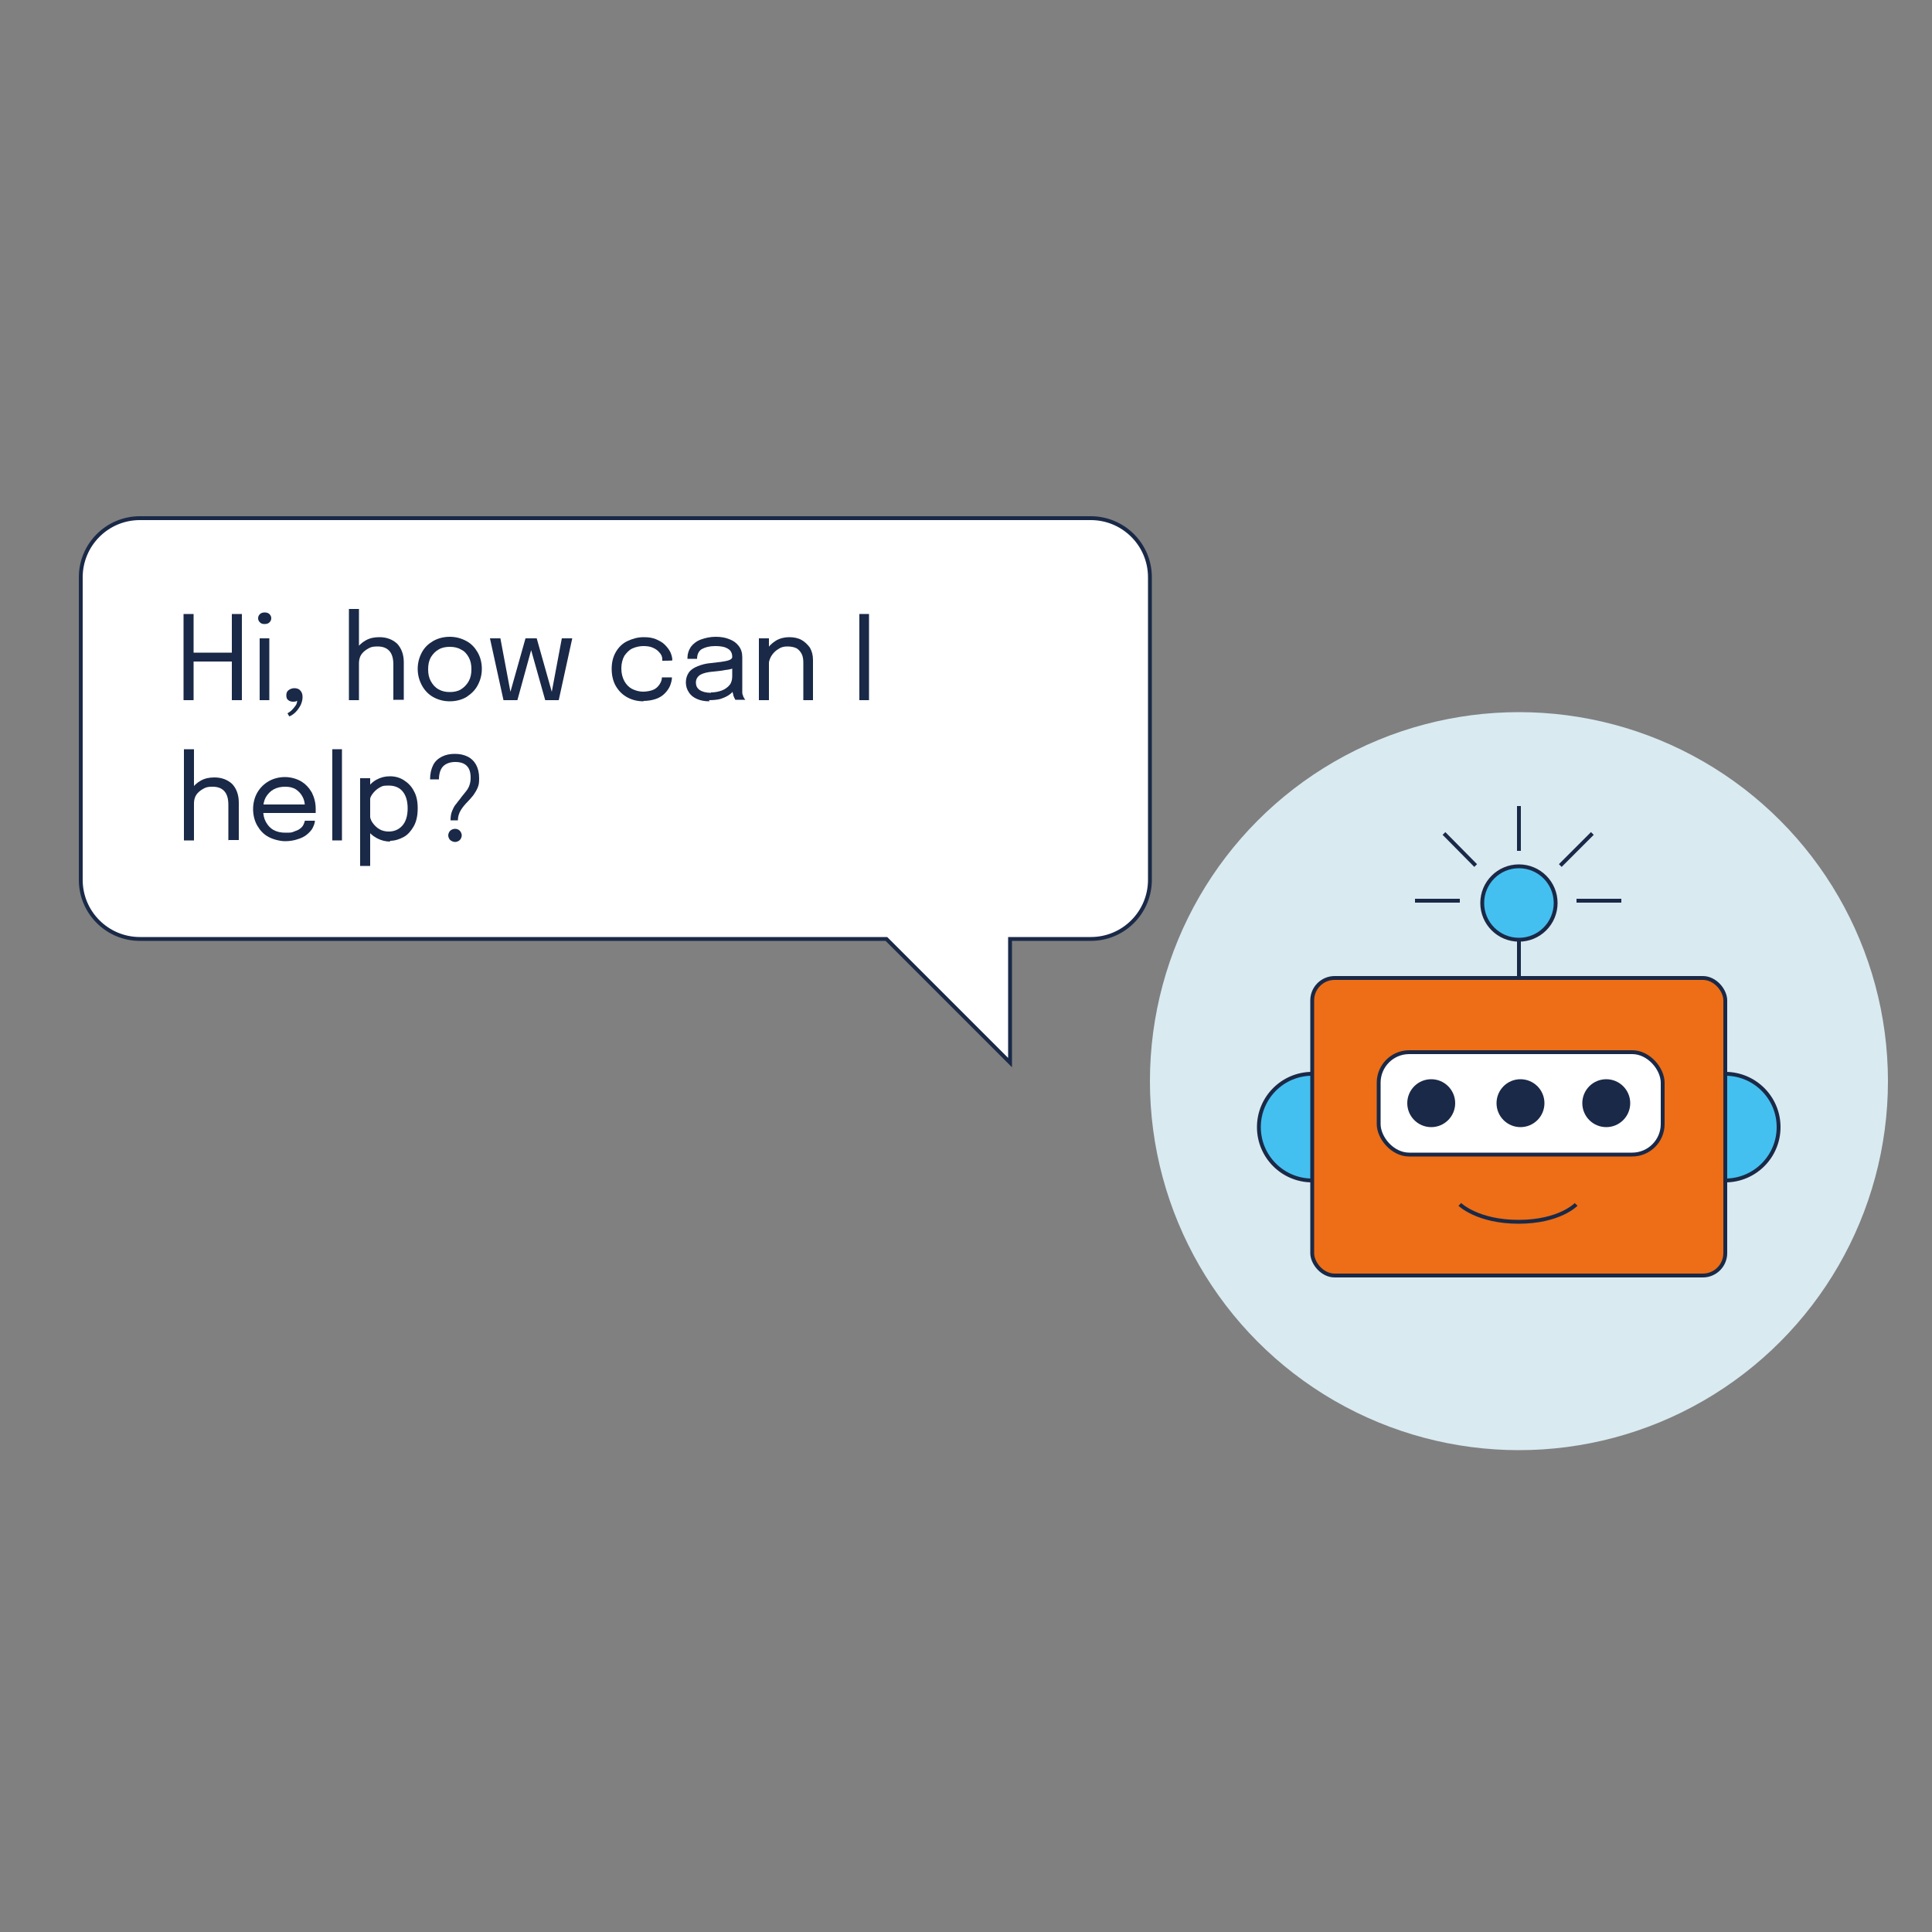 <svg xmlns="http://www.w3.org/2000/svg" id="Ebene_1" data-name="Ebene 1" viewBox="0 0 500 500"><rect x="0" y="0" width="500" height="500" fill="#808080" stroke="none"/><defs><style>      .cls-1 {        fill: #44c0f0;      }      .cls-1, .cls-2, .cls-3, .cls-4, .cls-5 {        stroke: #1a2947;        stroke-miterlimit: 10;      }      .cls-2 {        fill: #ed6e16;      }      .cls-3, .cls-6 {        fill: #1a2947;      }      .cls-7 {        fill: #d9eaf1;      }      .cls-7, .cls-6 {        stroke-width: 0px;      }      .cls-4 {        fill: #fff;      }      .cls-5 {        fill: none;      }    </style></defs><circle class="cls-7" cx="393.1" cy="279.8" r="95.5"></circle><circle class="cls-1" cx="339.6" cy="291.7" r="13.8"></circle><circle class="cls-1" cx="446.5" cy="291.7" r="13.8"></circle><rect class="cls-2" x="339.6" y="253.1" width="106.9" height="77" rx="5.8" ry="5.8"></rect><rect class="cls-4" x="356.8" y="272.3" width="73.5" height="26.5" rx="7.9" ry="7.9"></rect><line class="cls-5" x1="393.1" y1="253.1" x2="393.1" y2="237.3"></line><line class="cls-5" x1="393.1" y1="220.2" x2="393.1" y2="208.6"></line><line class="cls-5" x1="381.9" y1="224" x2="373.7" y2="215.7"></line><line class="cls-5" x1="377.8" y1="233.1" x2="366.2" y2="233.1"></line><line class="cls-5" x1="419.6" y1="233.1" x2="408" y2="233.1"></line><line class="cls-5" x1="403.8" y1="224" x2="412.1" y2="215.7"></line><circle class="cls-3" cx="370.4" cy="285.5" r="5.7"></circle><path class="cls-5" d="M377.8,311.7s4.6,4.5,15.2,4.5,14.9-4.5,14.9-4.5"></path><circle class="cls-3" cx="415.7" cy="285.5" r="5.7"></circle><circle class="cls-3" cx="393.5" cy="285.5" r="5.7"></circle><circle class="cls-1" cx="393.1" cy="233.7" r="9.5"></circle><path class="cls-4" d="M282.3,134.1H36.2c-8.5,0-15.3,6.9-15.3,15.3v78.3c0,8.5,6.9,15.3,15.3,15.3h193.2l32,32v-32h20.9c8.5,0,15.3-6.9,15.3-15.3v-78.3c0-8.5-6.9-15.3-15.3-15.3Z"></path><g><path class="cls-6" d="M62.6,158.9v22.3h-2.6v-11.3l1.2,1.3h-12.3l1.2-1.3v11.3h-2.6v-22.3h2.6v11.4l-1.2-1.4h12.3l-1.2,1.4v-11.4h2.6Z"></path><path class="cls-6" d="M68.5,161.5c-.5,0-.9-.1-1.2-.4-.3-.3-.5-.6-.5-1.1s.2-.8.5-1.1c.3-.3.8-.4,1.2-.4s.9.1,1.2.4.5.6.5,1.1-.2.8-.5,1.1c-.3.3-.8.4-1.2.4ZM67.2,181.2v-16h2.5v16h-2.5Z"></path><path class="cls-6" d="M74.8,185.3l-.4-.7c.3-.2.7-.4,1.1-.8.4-.4.7-.8,1-1.2s.4-.9.4-1.3,0-.2,0-.3c0-.1,0-.2-.1-.3h.7c-.1.3-.4.6-.7.7-.3.2-.6.2-.9.2-.5,0-.9-.1-1.3-.4-.4-.3-.5-.7-.5-1.3s.2-1,.6-1.3c.4-.3.9-.5,1.5-.5s1.2.2,1.5.6c.4.4.6.9.6,1.7s-.2,1.4-.5,2.1c-.4.7-.8,1.3-1.3,1.8-.5.5-1.1.9-1.6,1.1Z"></path><path class="cls-6" d="M90.3,181.2v-23.6h2.6v23.6h-2.6ZM101.8,181.2v-9.2c0-1.5-.3-2.7-1-3.5-.7-.8-1.7-1.2-3.1-1.2s-1.8.2-2.5.6c-.7.4-1.3.9-1.7,1.5-.4.6-.6,1.4-.6,2.2l-1.6-.5c0-1.1.3-2.2.9-3.1.6-.9,1.4-1.7,2.5-2.3s2.2-.8,3.5-.8c1.9,0,3.4.6,4.6,1.7,1.1,1.2,1.7,2.8,1.7,4.8v9.7h-2.6Z"></path><path class="cls-6" d="M116.4,181.5c-1.6,0-3-.4-4.3-1.1-1.2-.7-2.2-1.7-2.9-3s-1.1-2.7-1.1-4.3.4-3,1.1-4.3,1.7-2.2,2.9-2.9c1.2-.7,2.7-1.1,4.3-1.1s3,.4,4.3,1.1,2.2,1.7,2.9,2.9,1.1,2.7,1.1,4.3-.4,3-1.1,4.3-1.7,2.2-2.9,3c-1.2.7-2.7,1.1-4.3,1.1ZM116.4,179.1c1.1,0,2.1-.2,2.9-.7.8-.5,1.5-1.2,2-2.1.5-.9.7-1.9.7-3.1s-.2-2.2-.7-3.1c-.5-.9-1.1-1.6-2-2-.8-.5-1.8-.7-2.9-.7s-2.1.2-2.9.7c-.9.5-1.5,1.2-2,2-.5.9-.7,1.9-.7,3.1s.2,2.2.7,3.1c.5.9,1.1,1.6,2,2.1.9.5,1.8.7,2.9.7Z"></path><path class="cls-6" d="M130.3,181.2l-3.5-16h2.7l2.8,14.9h-.5l4.2-14.9h2.3l-4.4,16h-3.6ZM141.1,181.2l-4.5-16h2.3l4.2,14.9h-.5l2.8-14.9h2.7l-3.5,16h-3.6Z"></path><path class="cls-6" d="M166.6,181.5c-1.5,0-2.9-.3-4.2-1s-2.2-1.6-3-2.9c-.7-1.2-1.1-2.7-1.1-4.5s.4-3.2,1.1-4.4c.7-1.2,1.7-2.2,3-2.8s2.6-1,4.2-1,2.2.2,3.1.5c.9.4,1.7.8,2.3,1.4.6.6,1.1,1.2,1.5,2,.3.7.5,1.4.5,2.1h0c0,.1-2.6.1-2.6.1,0,0,0-.1,0-.2,0,0,0-.1,0-.2,0-.7-.3-1.3-.8-1.8-.4-.5-1-.9-1.7-1.2-.7-.3-1.5-.4-2.4-.4s-1.9.2-2.8.6-1.5,1.1-2.1,1.9c-.5.9-.8,2-.8,3.3s.3,2.4.8,3.3c.5.9,1.2,1.6,2,2s1.8.7,2.8.7,2-.2,2.7-.5c.7-.3,1.2-.8,1.6-1.4.4-.6.6-1.2.6-1.8h2.6c0,.7-.2,1.4-.5,2.2-.3.7-.8,1.4-1.4,2-.6.6-1.4,1.1-2.3,1.4s-2,.5-3.2.5Z"></path><path class="cls-6" d="M183.6,181.5c-1.2,0-2.3-.2-3.2-.6-.9-.4-1.6-.9-2.1-1.7-.5-.7-.8-1.6-.8-2.6s.3-1.9.8-2.6c.5-.7,1.3-1.2,2.3-1.6,1-.4,2.1-.7,3.4-.8,2-.2,3.4-.4,4.2-.6.8-.2,1.3-.5,1.3-1h0c0-1-.4-1.7-1.1-2.1-.8-.5-1.8-.7-3.3-.7s-2.6.3-3.5.8c-.8.5-1.2,1.4-1.2,2.5h-2.5c0-1.2.3-2.2.9-3.1.6-.8,1.5-1.5,2.6-1.9,1.1-.4,2.4-.7,3.8-.7s2.5.2,3.5.6c1.1.4,1.9,1,2.5,1.8.6.8.9,1.7.9,2.9v8c0,.4,0,.7,0,1,0,.3,0,.6.2.9,0,.3.2.5.3.7.1.2.2.3.3.4h-2.6c0,0-.1-.2-.2-.4s-.2-.4-.3-.7c0-.2-.1-.5-.2-.8,0-.3,0-.6,0-1l.4.3c-.3.5-.8,1-1.4,1.4-.6.4-1.3.7-2.2,1-.8.2-1.8.3-2.9.3ZM184,179.2c1,0,2-.2,2.8-.5s1.5-.8,2-1.4c.5-.6.7-1.4.7-2.3v-3.2l.6,1c-.6.3-1.4.5-2.4.6-1,.2-2,.3-3,.4-1.5.1-2.7.4-3.4.8s-1.2,1.1-1.2,2,.3,1.5,1,2c.6.4,1.6.7,2.9.7Z"></path><path class="cls-6" d="M196.4,181.2v-16h2.6v16h-2.6ZM207.9,181.2v-9.7c0-.8-.1-1.6-.4-2.2-.3-.6-.7-1.1-1.3-1.5-.6-.3-1.4-.5-2.4-.5s-1.7.2-2.4.7c-.7.4-1.3,1-1.8,1.8-.4.7-.7,1.6-.7,2.5l-1.5-.6c0-1.3.3-2.4.9-3.4s1.4-1.8,2.5-2.5c1-.6,2.2-.9,3.4-.9s2.3.2,3.2.7c.9.5,1.6,1.2,2.2,2,.5.9.8,1.9.8,3.2v10.4h-2.6Z"></path><path class="cls-6" d="M222.4,181.2v-22.3h2.5v22.3h-2.5Z"></path><path class="cls-6" d="M47.6,217.5v-23.6h2.6v23.6h-2.6ZM59.1,217.5v-9.2c0-1.5-.3-2.7-1-3.5-.7-.8-1.7-1.2-3.1-1.2s-1.8.2-2.5.6c-.7.4-1.3.9-1.7,1.5-.4.6-.6,1.4-.6,2.2l-1.6-.5c0-1.1.3-2.2.9-3.1.6-.9,1.4-1.7,2.5-2.3s2.2-.8,3.5-.8c1.9,0,3.4.6,4.6,1.7,1.1,1.2,1.7,2.8,1.7,4.8v9.7h-2.6Z"></path><path class="cls-6" d="M67,210.5v-2.3h12.4l-.5.8v-.3c0-.9-.2-1.8-.6-2.5-.4-.8-1-1.4-1.7-1.9-.8-.5-1.7-.7-2.8-.7s-2.1.2-3,.7-1.5,1.2-2,2c-.5.9-.7,1.9-.7,3.2s.2,2.3.7,3.2,1.1,1.6,2,2.1c.9.5,1.9.7,3.1.7s1.6,0,2.2-.3c.6-.2,1.1-.4,1.5-.7s.7-.6.9-1c.2-.4.3-.7.4-1.1h2.6c0,.6-.3,1.3-.6,1.9s-.9,1.2-1.5,1.7c-.6.5-1.4.9-2.4,1.2-.9.3-2,.5-3.2.5s-3-.4-4.3-1.1-2.2-1.7-2.9-2.9-1.1-2.7-1.1-4.3.4-3.1,1.1-4.3,1.7-2.2,2.9-2.9c1.2-.7,2.7-1.1,4.2-1.1s3,.4,4.2,1.1c1.2.7,2.1,1.7,2.8,2.9.6,1.2,1,2.6,1,4.2s0,.4,0,.6c0,.3,0,.4,0,.5h-14.6Z"></path><path class="cls-6" d="M88.5,193.9v23.6h-2.5v-23.6h2.5Z"></path><path class="cls-6" d="M93.2,224.1v-22.7h2.6v22.7h-2.6ZM101,217.8c-1.2,0-2.4-.3-3.5-.9-1.1-.6-2-1.4-2.6-2.5-.7-1.1-1-2.3-1-3.7h0v-.2h1.8s0,0,0,0h0c0,.9.2,1.7.7,2.4.5.7,1.1,1.3,1.8,1.7.7.4,1.5.6,2.4.6,1.4,0,2.6-.5,3.5-1.5.9-1,1.4-2.5,1.4-4.5s-.5-3.5-1.4-4.5c-.9-1-2.1-1.4-3.6-1.4s-1.7.2-2.4.6c-.7.4-1.3,1-1.8,1.7-.5.7-.7,1.5-.7,2.4h-1.8c0-1.4.3-2.7,1-3.7s1.5-1.9,2.6-2.5c1.1-.6,2.2-.9,3.5-.9s2.5.3,3.6,1,2,1.6,2.6,2.8c.7,1.2,1,2.7,1,4.5s-.3,3.3-1,4.6c-.7,1.2-1.5,2.2-2.6,2.8-1.1.6-2.3,1-3.6,1Z"></path><path class="cls-6" d="M116.6,212.3c0-.9.1-1.7.4-2.4s.6-1.4,1.1-1.9c.4-.6.9-1.1,1.3-1.7.4-.5.8-1,1.2-1.5.4-.5.7-1,.9-1.6s.3-1.2.3-1.9c0-1.4-.3-2.4-1-3.1-.7-.7-1.7-1-3-1s-2.4.4-3.1,1.1-1.1,1.9-1.1,3.4h-2.3c0-1.5.3-2.7.8-3.7s1.3-1.7,2.3-2.2c1-.5,2.1-.7,3.3-.7s2.3.2,3.3.7,1.7,1.2,2.2,2.1.8,2.1.8,3.5-.1,1.7-.4,2.5c-.3.7-.7,1.3-1.1,1.9-.5.6-.9,1.1-1.4,1.6-.7.7-1.3,1.4-1.8,2.2-.5.8-.8,1.7-.8,2.7h-2.1ZM117.8,217.9c-.5,0-.9-.2-1.3-.5-.3-.3-.5-.8-.5-1.2s.2-.9.5-1.2.8-.5,1.3-.5.9.2,1.2.5c.3.3.5.8.5,1.2s-.2.9-.5,1.2c-.3.3-.8.5-1.2.5Z"></path></g></svg>